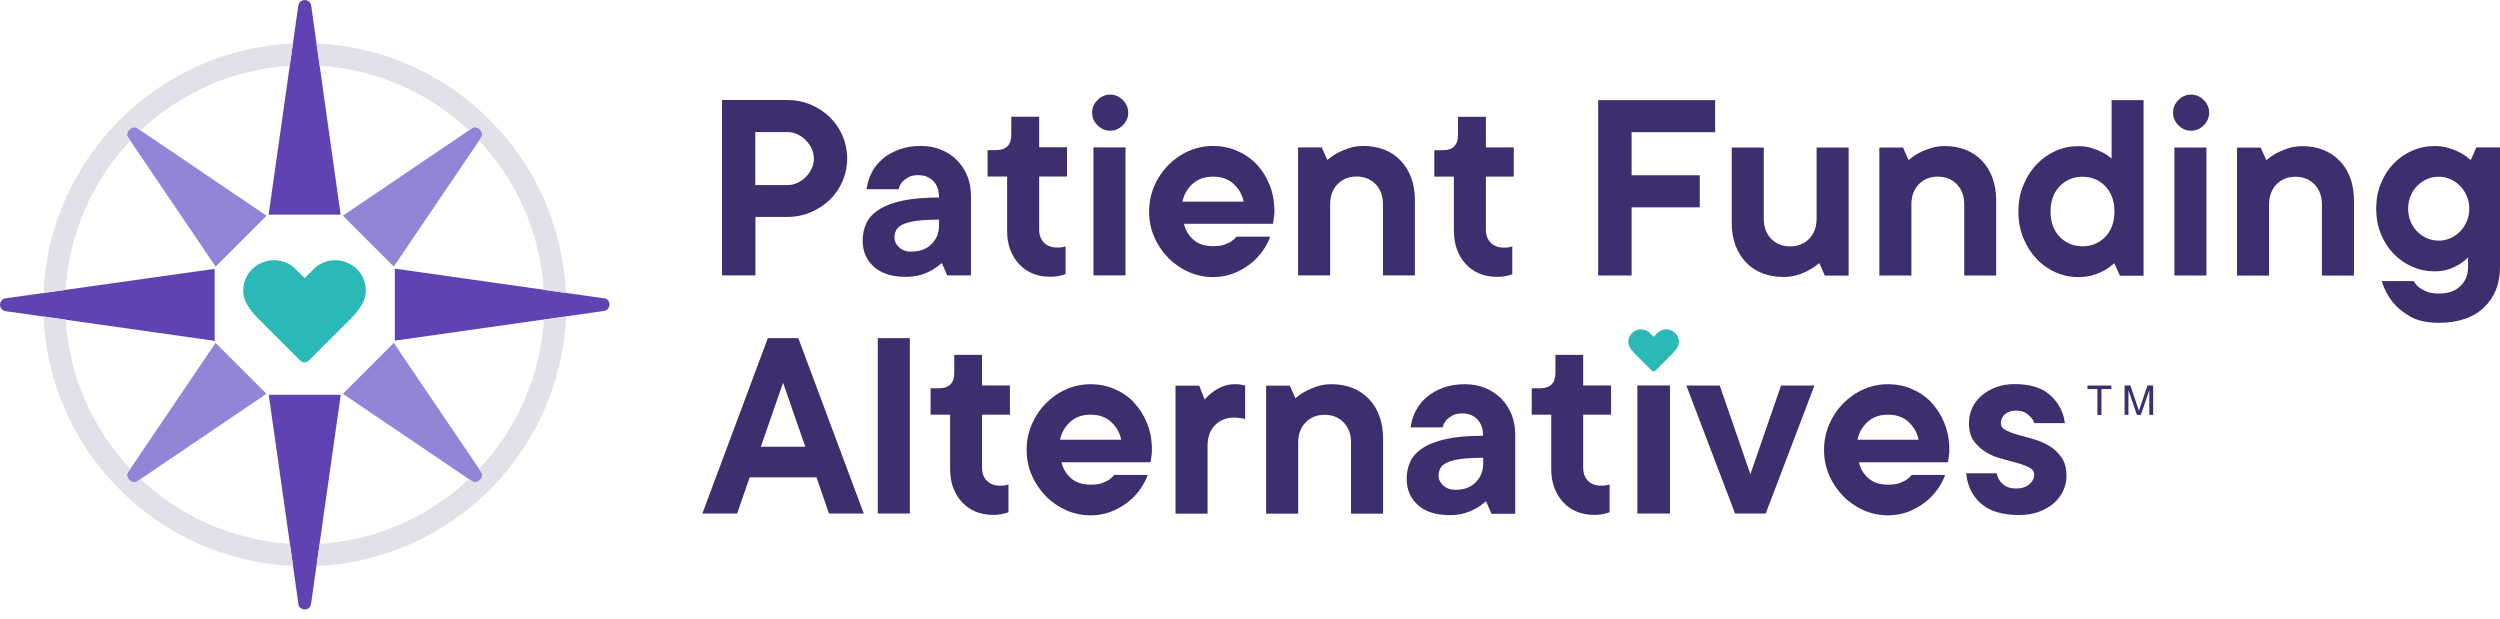 <svg xmlns="http://www.w3.org/2000/svg" width="210" height="52" viewBox="0 0 210 52" fill="none"><g clip-path="url(#clip0_582_421)"><path d="M82.502 29.808H80.16V31.325C80.16 32.178 79.734 32.614 78.871 32.614H78.169V34.832H79.809V39.393C79.809 39.98 79.895 40.511 80.075 40.986C80.255 41.45 80.501 41.858 80.824 42.199C81.146 42.54 81.525 42.806 81.971 42.986C82.417 43.166 82.9 43.251 83.431 43.251C83.772 43.251 84.076 43.213 84.341 43.138C84.483 43.109 84.607 43.071 84.711 43.024V40.682C84.645 40.711 84.588 40.739 84.521 40.748C84.455 40.767 84.389 40.777 84.313 40.786C84.237 40.786 84.133 40.796 84.009 40.796C83.545 40.796 83.175 40.663 82.9 40.388C82.625 40.113 82.493 39.743 82.493 39.279V34.832H84.834V32.377H82.493V29.808H82.502ZM95.244 33.789C94.78 33.306 94.23 32.936 93.604 32.671C92.978 32.405 92.315 32.273 91.613 32.273C90.911 32.273 90.191 32.415 89.546 32.709C88.901 32.993 88.333 33.391 87.84 33.894C87.347 34.396 86.958 34.975 86.674 35.638C86.389 36.302 86.237 37.013 86.237 37.781C86.237 38.549 86.38 39.26 86.674 39.924C86.958 40.587 87.356 41.166 87.84 41.668C88.333 42.171 88.901 42.559 89.546 42.853C90.191 43.138 90.883 43.289 91.613 43.289C92.22 43.289 92.789 43.185 93.31 42.986C93.832 42.787 94.296 42.521 94.713 42.199C95.13 41.877 95.481 41.516 95.766 41.109C96.05 40.701 96.268 40.303 96.41 39.895H93.604C93.481 40.047 93.32 40.189 93.139 40.312C92.969 40.426 92.76 40.511 92.523 40.597C92.277 40.673 91.983 40.711 91.623 40.711C90.921 40.711 90.371 40.53 89.963 40.17C89.556 39.81 89.29 39.364 89.167 38.833H96.647C96.666 38.729 96.676 38.606 96.695 38.483C96.714 38.378 96.723 38.264 96.742 38.141C96.761 38.027 96.761 37.904 96.761 37.781C96.761 36.975 96.628 36.226 96.353 35.553C96.079 34.87 95.709 34.292 95.244 33.809V33.789ZM89.044 36.937C89.167 36.349 89.451 35.847 89.897 35.439C90.343 35.032 90.911 34.832 91.613 34.832C92.315 34.832 92.883 35.032 93.329 35.439C93.775 35.847 94.059 36.34 94.182 36.937H89.044ZM88.228 23.247C88.57 23.247 88.873 23.209 89.138 23.133C89.281 23.105 89.404 23.067 89.508 23.019V20.678C89.442 20.706 89.385 20.734 89.319 20.744C89.252 20.763 89.186 20.772 89.11 20.782C89.034 20.782 88.93 20.791 88.807 20.791C88.342 20.791 87.972 20.659 87.697 20.384C87.422 20.109 87.29 19.739 87.29 19.274V14.828H89.632V12.372H87.29V9.803H84.948V11.32C84.948 12.173 84.521 12.609 83.659 12.609H82.957V14.828H84.597V19.388C84.597 19.976 84.683 20.507 84.863 20.981C85.043 21.445 85.289 21.853 85.612 22.195C85.934 22.536 86.313 22.801 86.759 22.981C87.204 23.162 87.688 23.247 88.219 23.247H88.228ZM104.099 32.291C104.004 32.273 103.9 32.273 103.777 32.273C103.369 32.273 103.009 32.339 102.687 32.472C102.364 32.604 102.099 32.756 101.881 32.927C101.615 33.116 101.388 33.325 101.198 33.562L100.734 32.396H98.743V43.147H101.435V37.421C101.435 36.719 101.644 36.15 102.051 35.724C102.469 35.297 102.999 35.079 103.654 35.079C103.796 35.079 103.919 35.079 104.042 35.098C104.156 35.117 104.26 35.126 104.336 35.145C104.431 35.164 104.516 35.174 104.592 35.193V32.386C104.516 32.367 104.441 32.358 104.355 32.339C104.279 32.32 104.194 32.31 104.099 32.291ZM93.253 10.979C93.661 10.979 94.012 10.827 94.315 10.524C94.618 10.22 94.77 9.869 94.77 9.462C94.77 9.054 94.618 8.703 94.315 8.4C94.012 8.097 93.651 7.945 93.253 7.945C92.855 7.945 92.495 8.097 92.191 8.4C91.888 8.703 91.736 9.054 91.736 9.462C91.736 9.869 91.888 10.22 92.191 10.524C92.495 10.827 92.846 10.979 93.253 10.979ZM63.446 18.222H66.138C66.84 18.222 67.494 18.089 68.101 17.833C68.707 17.577 69.238 17.227 69.703 16.781C70.158 16.335 70.518 15.814 70.774 15.217C71.03 14.619 71.163 13.984 71.163 13.311C71.163 12.638 71.03 12.003 70.774 11.405C70.518 10.808 70.158 10.287 69.703 9.841C69.248 9.395 68.707 9.045 68.101 8.789C67.494 8.533 66.84 8.4 66.138 8.4H60.649V23.133H63.455V18.222H63.446ZM63.446 11.092H66.138C66.432 11.092 66.716 11.159 66.982 11.282C67.247 11.405 67.484 11.566 67.683 11.775C67.882 11.974 68.053 12.211 68.177 12.477C68.3 12.742 68.366 13.027 68.366 13.32C68.366 13.614 68.3 13.899 68.177 14.164C68.053 14.43 67.892 14.667 67.683 14.866C67.484 15.065 67.247 15.236 66.982 15.359C66.716 15.482 66.432 15.548 66.138 15.548H63.446V11.102V11.092ZM91.85 23.133H94.543V12.382H91.85V23.133ZM122.132 19.398C122.132 19.985 122.217 20.516 122.397 20.99C122.577 21.455 122.824 21.863 123.146 22.204C123.469 22.545 123.848 22.811 124.293 22.991C124.739 23.171 125.222 23.256 125.753 23.256C126.095 23.256 126.398 23.218 126.664 23.143C126.806 23.114 126.929 23.076 127.033 23.029V20.687C126.967 20.715 126.91 20.744 126.844 20.753C126.777 20.772 126.711 20.782 126.635 20.791C126.559 20.791 126.455 20.801 126.332 20.801C125.867 20.801 125.497 20.668 125.223 20.393C124.948 20.118 124.815 19.748 124.815 19.284V14.837H127.157V12.382H124.815V9.813H122.473V11.329C122.473 12.183 122.046 12.619 121.184 12.619H120.482V14.837H122.122V19.398H122.132ZM79.108 22.081L79.572 23.133H81.563V16.468C81.563 15.861 81.459 15.302 81.251 14.78C81.042 14.268 80.748 13.823 80.378 13.444C80.008 13.074 79.563 12.78 79.041 12.572C78.529 12.363 77.97 12.259 77.354 12.259C76.681 12.259 76.083 12.353 75.543 12.553C75.003 12.752 74.538 13.008 74.149 13.339C73.761 13.671 73.448 14.05 73.23 14.487C73.002 14.923 72.86 15.387 72.794 15.89H75.486C75.534 15.672 75.628 15.473 75.771 15.302C75.894 15.16 76.064 15.027 76.273 14.904C76.482 14.78 76.766 14.714 77.126 14.714C77.657 14.714 78.084 14.875 78.397 15.207C78.719 15.539 78.88 15.994 78.88 16.591C77.648 16.591 76.624 16.677 75.808 16.857C74.993 17.037 74.329 17.283 73.837 17.606C73.334 17.928 72.983 18.307 72.775 18.753C72.566 19.198 72.462 19.682 72.462 20.213C72.462 21.104 72.775 21.834 73.4 22.403C74.026 22.972 74.917 23.256 76.093 23.256C76.558 23.256 76.984 23.199 77.354 23.086C77.724 22.972 78.046 22.83 78.311 22.678C78.605 22.507 78.88 22.308 79.127 22.09L79.108 22.081ZM76.538 21.142C76.131 21.142 75.799 21.019 75.534 20.782C75.268 20.545 75.135 20.27 75.135 19.976C75.135 19.739 75.183 19.53 75.278 19.341C75.372 19.151 75.552 18.99 75.828 18.857C76.102 18.724 76.482 18.62 76.965 18.554C77.449 18.488 78.084 18.45 78.88 18.45V18.914C78.88 19.568 78.662 20.099 78.236 20.516C77.809 20.933 77.24 21.133 76.538 21.133V21.142ZM73.732 43.138H76.425V28.404H73.732V43.138ZM103.891 19.862C103.767 20.014 103.606 20.156 103.426 20.279C103.255 20.393 103.047 20.479 102.81 20.564C102.563 20.64 102.269 20.678 101.909 20.678C101.208 20.678 100.658 20.497 100.25 20.137C99.842 19.777 99.577 19.331 99.454 18.8H106.934C106.953 18.696 106.962 18.573 106.981 18.45C107 18.345 107.01 18.232 107.029 18.108C107.048 17.994 107.048 17.871 107.048 17.748C107.048 16.942 106.915 16.193 106.64 15.52C106.365 14.837 105.995 14.259 105.531 13.775C105.066 13.292 104.516 12.922 103.891 12.657C103.265 12.391 102.601 12.259 101.9 12.259C101.198 12.259 100.478 12.401 99.833 12.695C99.188 12.979 98.619 13.377 98.126 13.88C97.633 14.382 97.245 14.961 96.96 15.624C96.676 16.288 96.524 16.999 96.524 17.767C96.524 18.535 96.666 19.246 96.96 19.91C97.245 20.573 97.643 21.152 98.126 21.654C98.619 22.157 99.188 22.545 99.833 22.839C100.478 23.124 101.17 23.275 101.9 23.275C102.506 23.275 103.075 23.171 103.597 22.972C104.118 22.773 104.583 22.507 105 22.185C105.417 21.863 105.768 21.502 106.052 21.095C106.337 20.687 106.555 20.289 106.697 19.881H103.891V19.862ZM100.184 15.444C100.629 15.037 101.198 14.837 101.9 14.837C102.601 14.837 103.17 15.037 103.616 15.444C104.061 15.852 104.346 16.345 104.469 16.942H99.321C99.444 16.354 99.729 15.852 100.174 15.444H100.184ZM64.498 28.404L58.999 43.138H61.919L62.971 40.094H68.584L69.636 43.138H72.557L67.058 28.404H64.488H64.498ZM63.91 37.525L65.778 32.149L67.645 37.525H63.901H63.91ZM172.134 37.459C171.726 37.212 171.29 37.023 170.816 36.89C170.342 36.757 169.896 36.634 169.498 36.52C169.09 36.406 168.749 36.273 168.483 36.131C168.209 35.989 168.076 35.799 168.076 35.544C168.076 35.25 168.19 34.994 168.417 34.794C168.645 34.595 168.957 34.491 169.365 34.491C169.773 34.491 170.105 34.605 170.38 34.842C170.655 35.079 170.816 35.306 170.882 35.544H173.451C173.328 34.605 172.92 33.827 172.228 33.202C171.536 32.576 170.541 32.263 169.251 32.263C168.664 32.263 168.133 32.348 167.659 32.529C167.194 32.709 166.786 32.946 166.445 33.24C166.104 33.533 165.838 33.884 165.658 34.282C165.478 34.681 165.393 35.098 165.393 35.534C165.393 36.16 165.525 36.662 165.8 37.041C166.075 37.421 166.417 37.733 166.815 37.98C167.222 38.227 167.659 38.407 168.133 38.53C168.607 38.653 169.052 38.776 169.45 38.89C169.858 39.004 170.199 39.137 170.465 39.279C170.74 39.421 170.873 39.611 170.873 39.867C170.873 40.161 170.74 40.436 170.465 40.673C170.19 40.919 169.82 41.033 169.356 41.033C168.891 41.033 168.512 40.91 168.237 40.663C167.953 40.417 167.782 40.113 167.725 39.753H165.156C165.26 40.815 165.677 41.659 166.407 42.303C167.128 42.938 168.199 43.261 169.602 43.261C170.209 43.261 170.759 43.175 171.252 42.995C171.745 42.815 172.162 42.578 172.503 42.284C172.845 41.99 173.11 41.64 173.3 41.241C173.489 40.843 173.584 40.426 173.584 39.99C173.584 39.355 173.451 38.833 173.176 38.435C172.902 38.037 172.56 37.715 172.162 37.468L172.134 37.459ZM167.678 23.143V16.828C167.678 16.127 167.573 15.492 167.365 14.932C167.156 14.373 166.862 13.889 166.474 13.491C166.094 13.093 165.639 12.79 165.108 12.581C164.577 12.372 163.99 12.268 163.354 12.268C162.899 12.268 162.492 12.334 162.131 12.458C161.762 12.581 161.449 12.714 161.183 12.856C160.87 13.027 160.586 13.226 160.32 13.444L159.856 12.391H157.865V23.143H160.557V17.179C160.557 16.478 160.766 15.909 161.174 15.482C161.591 15.055 162.122 14.837 162.776 14.837C163.43 14.837 163.961 15.055 164.378 15.482C164.795 15.909 164.995 16.478 164.995 17.179V23.143H167.687H167.678ZM179.661 34.472L178.95 32.377H178.467V34.851H178.789V33.391C178.789 33.334 178.789 33.24 178.789 33.116C178.789 32.993 178.789 32.898 178.789 32.841V32.766L179.5 34.851H179.832L180.543 32.766C180.543 32.898 180.543 33.022 180.543 33.145C180.543 33.259 180.543 33.344 180.543 33.391V34.851H180.865V32.377H180.391L179.68 34.472H179.661ZM182.648 23.143H185.34V12.391H182.648V23.143ZM175.348 32.68H176.182V34.861H176.523V32.68H177.357V32.386H175.348V32.68ZM180.069 8.409H177.376V13.32C177.158 13.131 176.912 12.96 176.627 12.809C176.381 12.685 176.078 12.562 175.736 12.448C175.395 12.334 175.006 12.278 174.57 12.278C173.897 12.278 173.262 12.41 172.655 12.685C172.048 12.96 171.517 13.339 171.053 13.832C170.588 14.325 170.228 14.904 169.953 15.577C169.678 16.25 169.545 16.98 169.545 17.776C169.545 18.573 169.678 19.303 169.953 19.976C170.228 20.649 170.588 21.227 171.053 21.72C171.508 22.213 172.048 22.593 172.655 22.868C173.262 23.143 173.897 23.275 174.57 23.275C175.035 23.275 175.461 23.218 175.831 23.105C176.201 22.991 176.523 22.849 176.789 22.697C177.083 22.526 177.357 22.327 177.604 22.109L178.069 23.162H180.06V8.428L180.069 8.409ZM176.846 19.891C176.334 20.422 175.689 20.687 174.93 20.687C174.172 20.687 173.527 20.422 173.015 19.891C172.503 19.36 172.247 18.649 172.247 17.767C172.247 16.885 172.503 16.174 173.015 15.643C173.527 15.112 174.172 14.847 174.93 14.847C175.689 14.847 176.334 15.112 176.846 15.643C177.357 16.174 177.613 16.885 177.613 17.767C177.613 18.649 177.357 19.369 176.846 19.891ZM208.009 12.391L207.544 13.444C207.298 13.226 207.023 13.027 206.729 12.856C206.464 12.714 206.141 12.581 205.771 12.458C205.402 12.334 204.975 12.268 204.511 12.268C203.837 12.268 203.202 12.401 202.605 12.666C202.008 12.932 201.486 13.302 201.041 13.766C200.595 14.231 200.244 14.79 199.988 15.425C199.732 16.06 199.599 16.762 199.599 17.53C199.599 18.298 199.732 18.999 199.988 19.635C200.244 20.27 200.595 20.829 201.041 21.294C201.486 21.758 202.008 22.128 202.605 22.394C203.202 22.659 203.837 22.792 204.511 22.792C204.947 22.792 205.335 22.735 205.677 22.621C206.018 22.507 206.312 22.365 206.568 22.213C206.852 22.043 207.099 21.844 207.317 21.626V22.441C207.317 23.095 207.099 23.626 206.663 24.043C206.227 24.46 205.629 24.66 204.861 24.66C204.454 24.66 204.122 24.603 203.856 24.498C203.591 24.385 203.373 24.271 203.202 24.148C203.013 23.996 202.87 23.816 202.757 23.607H200.064C200.263 24.261 200.567 24.849 200.974 25.361C201.334 25.816 201.818 26.214 202.434 26.575C203.05 26.935 203.856 27.115 204.852 27.115C206.492 27.115 207.753 26.688 208.654 25.826C209.554 24.972 210 23.835 210 22.431V12.382H208.009V12.391ZM207.213 18.582C207.07 18.914 206.89 19.198 206.653 19.436C206.416 19.682 206.151 19.872 205.838 20.004C205.525 20.147 205.203 20.213 204.852 20.213C204.501 20.213 204.16 20.147 203.847 20.004C203.534 19.862 203.259 19.673 203.032 19.436C202.794 19.198 202.614 18.914 202.482 18.582C202.349 18.25 202.283 17.9 202.283 17.53C202.283 17.16 202.349 16.809 202.482 16.478C202.614 16.146 202.794 15.861 203.032 15.624C203.269 15.387 203.534 15.188 203.847 15.055C204.16 14.913 204.492 14.847 204.852 14.847C205.212 14.847 205.525 14.913 205.838 15.055C206.151 15.198 206.426 15.387 206.653 15.624C206.89 15.861 207.07 16.146 207.213 16.478C207.355 16.809 207.421 17.16 207.421 17.53C207.421 17.9 207.355 18.25 207.213 18.582ZM184.051 7.945C183.643 7.945 183.292 8.097 182.989 8.4C182.686 8.703 182.534 9.054 182.534 9.462C182.534 9.869 182.686 10.22 182.989 10.524C183.292 10.827 183.643 10.979 184.051 10.979C184.459 10.979 184.809 10.827 185.113 10.524C185.416 10.22 185.568 9.869 185.568 9.462C185.568 9.054 185.416 8.703 185.113 8.4C184.809 8.097 184.459 7.945 184.051 7.945ZM196.518 13.501C196.139 13.102 195.684 12.799 195.153 12.59C194.622 12.382 194.034 12.278 193.399 12.278C192.944 12.278 192.536 12.344 192.176 12.467C191.806 12.59 191.493 12.723 191.228 12.865C190.915 13.036 190.631 13.235 190.365 13.453L189.901 12.401H187.91V23.152H190.602V17.189C190.602 16.487 190.811 15.918 191.218 15.492C191.636 15.065 192.167 14.847 192.821 14.847C193.475 14.847 194.006 15.065 194.423 15.492C194.84 15.918 195.039 16.487 195.039 17.189V23.152H197.732V16.838C197.732 16.136 197.627 15.501 197.419 14.942C197.21 14.382 196.916 13.899 196.528 13.501H196.518ZM132.997 29.808H130.655V31.325C130.655 32.178 130.228 32.614 129.366 32.614H128.664V34.832H130.304V39.393C130.304 39.98 130.39 40.511 130.57 40.986C130.75 41.45 130.996 41.858 131.319 42.199C131.641 42.54 132.02 42.806 132.466 42.986C132.911 43.166 133.395 43.251 133.926 43.251C134.267 43.251 134.571 43.213 134.836 43.138C134.978 43.109 135.102 43.071 135.206 43.024V40.682C135.139 40.711 135.083 40.739 135.016 40.748C134.95 40.767 134.883 40.777 134.808 40.786C134.732 40.786 134.627 40.796 134.504 40.796C134.04 40.796 133.67 40.663 133.395 40.388C133.12 40.113 132.987 39.743 132.987 39.279V34.832H135.329V32.377H132.987V29.808H132.997ZM142.781 14.724H137.055V11.102H144.07V8.409H134.248V23.143H137.055V17.416H142.781V14.724ZM126.076 33.458C125.706 33.088 125.26 32.794 124.739 32.586C124.227 32.377 123.668 32.273 123.051 32.273C122.378 32.273 121.781 32.367 121.241 32.566C120.7 32.766 120.236 33.022 119.847 33.353C119.458 33.685 119.145 34.065 118.927 34.501C118.7 34.937 118.557 35.401 118.491 35.904H121.184C121.231 35.686 121.326 35.487 121.468 35.316C121.591 35.174 121.762 35.041 121.971 34.918C122.179 34.794 122.464 34.728 122.824 34.728C123.355 34.728 123.781 34.889 124.094 35.221C124.417 35.553 124.578 36.008 124.578 36.605C123.345 36.605 122.321 36.691 121.506 36.871C120.691 37.051 120.027 37.297 119.534 37.62C119.032 37.942 118.681 38.321 118.472 38.767C118.264 39.212 118.159 39.696 118.159 40.227C118.159 41.118 118.472 41.848 119.098 42.417C119.724 42.986 120.615 43.27 121.79 43.27C122.255 43.27 122.682 43.213 123.051 43.1C123.421 42.986 123.743 42.844 124.009 42.692C124.303 42.521 124.578 42.322 124.824 42.104L125.289 43.157H127.28V36.492C127.28 35.885 127.176 35.325 126.967 34.804C126.758 34.292 126.464 33.846 126.085 33.467L126.076 33.458ZM124.587 38.928C124.587 39.582 124.369 40.113 123.943 40.53C123.516 40.947 122.947 41.147 122.246 41.147C121.838 41.147 121.506 41.023 121.241 40.786C120.975 40.549 120.842 40.274 120.842 39.98C120.842 39.743 120.89 39.535 120.985 39.345C121.079 39.156 121.26 38.995 121.534 38.862C121.809 38.729 122.189 38.625 122.672 38.558C123.156 38.492 123.791 38.454 124.587 38.454V38.919V38.928ZM114.964 33.496C114.585 33.097 114.13 32.794 113.599 32.586C113.068 32.377 112.48 32.273 111.845 32.273C111.39 32.273 110.982 32.339 110.622 32.462C110.252 32.586 109.939 32.718 109.674 32.86C109.361 33.031 109.077 33.23 108.811 33.448L108.347 32.396H106.356V43.147H109.048V37.184C109.048 36.482 109.257 35.913 109.664 35.487C110.082 35.06 110.613 34.842 111.267 34.842C111.921 34.842 112.452 35.06 112.869 35.487C113.286 35.913 113.485 36.482 113.485 37.184V43.147H116.178V36.833C116.178 36.131 116.074 35.496 115.865 34.937C115.656 34.377 115.362 33.894 114.974 33.496H114.964ZM118.851 23.133V16.819C118.851 16.117 118.747 15.482 118.539 14.923C118.33 14.363 118.036 13.88 117.647 13.482C117.268 13.083 116.813 12.78 116.282 12.572C115.751 12.363 115.163 12.259 114.528 12.259C114.073 12.259 113.665 12.325 113.305 12.448C112.935 12.572 112.622 12.704 112.357 12.846C112.044 13.017 111.76 13.216 111.494 13.434L111.03 12.382H109.039V23.133H111.731V17.17C111.731 16.468 111.94 15.899 112.348 15.473C112.765 15.046 113.296 14.828 113.95 14.828C114.604 14.828 115.135 15.046 115.552 15.473C115.969 15.899 116.168 16.468 116.168 17.17V23.133H118.861H118.851ZM162.226 33.789C161.762 33.306 161.212 32.936 160.586 32.671C159.96 32.405 159.297 32.273 158.595 32.273C157.893 32.273 157.173 32.415 156.528 32.709C155.883 32.993 155.315 33.391 154.822 33.894C154.329 34.396 153.94 34.975 153.655 35.638C153.371 36.302 153.219 37.013 153.219 37.781C153.219 38.549 153.362 39.26 153.655 39.924C153.94 40.587 154.338 41.166 154.822 41.668C155.315 42.171 155.883 42.559 156.528 42.853C157.173 43.138 157.865 43.289 158.595 43.289C159.202 43.289 159.771 43.185 160.292 42.986C160.813 42.787 161.278 42.521 161.695 42.199C162.112 41.877 162.463 41.516 162.748 41.109C163.032 40.701 163.25 40.303 163.392 39.895H160.586C160.463 40.047 160.302 40.189 160.121 40.312C159.951 40.426 159.742 40.511 159.505 40.597C159.268 40.673 158.965 40.711 158.604 40.711C157.903 40.711 157.353 40.53 156.945 40.17C156.538 39.81 156.272 39.364 156.149 38.833H163.629C163.648 38.729 163.658 38.606 163.677 38.483C163.696 38.378 163.705 38.264 163.724 38.141C163.743 38.027 163.743 37.904 163.743 37.781C163.743 36.975 163.61 36.226 163.335 35.553C163.06 34.87 162.691 34.292 162.226 33.809V33.789ZM156.026 36.937C156.149 36.349 156.433 35.847 156.879 35.439C157.325 35.032 157.893 34.832 158.595 34.832C159.297 34.832 159.865 35.032 160.311 35.439C160.757 35.847 161.041 36.34 161.164 36.937H156.016H156.026ZM155.286 23.143V12.391H152.594V18.355C152.594 19.056 152.385 19.625 151.977 20.052C151.56 20.479 151.029 20.697 150.375 20.697C149.721 20.697 149.19 20.479 148.773 20.052C148.356 19.625 148.157 19.056 148.157 18.355V12.391H145.464V18.706C145.464 19.407 145.568 20.042 145.777 20.602C145.985 21.161 146.279 21.645 146.668 22.043C147.047 22.441 147.502 22.744 148.033 22.953C148.564 23.162 149.152 23.266 149.787 23.266C150.223 23.266 150.631 23.209 151.001 23.095C151.371 22.981 151.693 22.839 151.958 22.688C152.271 22.517 152.556 22.318 152.821 22.1L153.286 23.152H155.277L155.286 23.143ZM147.028 39.819L144.459 32.386H141.653L145.748 43.138H148.318L152.413 32.386H149.607L147.038 39.819H147.028ZM137.538 43.138H140.278V32.377H137.538V43.138Z" fill="#3D2E6D"></path><path d="M0.465 26.139L18.033 28.632V22.583L0.465 25.058C-0.152 25.153 -0.152 26.044 0.465 26.129V26.139ZM25.058 50.732C25.153 51.348 26.044 51.348 26.129 50.732L28.623 33.164H22.574L25.067 50.732H25.058ZM50.732 25.058L33.164 22.564V28.613L50.732 26.12C51.348 26.025 51.348 25.134 50.732 25.048V25.058ZM25.058 0.465L22.564 18.033H28.613L26.139 0.465C26.044 -0.152 25.153 -0.152 25.067 0.465H25.058Z" fill="#6142B2"></path><path d="M40.455 11.5C40.71 11.112 40.085 10.486 39.696 10.742L28.802 18.118L33.078 22.394L40.455 11.5ZM40.455 39.696L33.078 28.803L28.802 33.079L39.696 40.455C40.085 40.711 40.71 40.085 40.455 39.696ZM18.108 22.394L22.384 18.118L11.491 10.742C11.102 10.486 10.476 11.112 10.732 11.5L18.108 22.394ZM10.732 39.696C10.476 40.085 11.102 40.711 11.491 40.455L22.384 33.079L18.108 28.803L10.732 39.696Z" fill="#9384D7"></path><path d="M3.65 24.612L5.518 24.346C5.812 19.502 7.821 15.131 10.95 11.813L10.732 11.5C10.476 11.111 11.102 10.486 11.491 10.742L11.803 10.96C15.122 7.84 19.492 5.83 24.337 5.527L24.602 3.659C13.263 4.152 4.152 13.263 3.65 24.612ZM11.813 40.246L11.491 40.464C11.102 40.72 10.476 40.094 10.732 39.705L10.95 39.383C7.831 36.065 5.821 31.694 5.518 26.849L3.65 26.584C4.152 37.932 13.263 47.034 24.612 47.537L24.346 45.669C19.511 45.375 15.131 43.365 11.813 40.246ZM40.246 39.383L40.464 39.705C40.72 40.094 40.094 40.72 39.705 40.464L39.383 40.246C36.065 43.365 31.694 45.375 26.859 45.678L26.593 47.546C37.942 47.044 47.044 37.932 47.546 26.593L45.678 26.859C45.384 31.694 43.374 36.074 40.246 39.383ZM39.383 10.95L39.705 10.732C40.094 10.476 40.72 11.102 40.464 11.491L40.246 11.813C43.365 15.131 45.375 19.502 45.669 24.346L47.537 24.612C47.034 13.263 37.923 4.152 26.584 3.65L26.849 5.518C31.685 5.821 36.065 7.821 39.383 10.95Z" fill="#E2E0E9"></path><path d="M28.168 21.854C27.485 21.854 26.84 22.119 26.347 22.602L25.589 23.361L24.83 22.602C24.347 22.119 23.702 21.854 23.01 21.854C21.759 21.854 20.431 22.84 20.431 24.432C20.431 25.124 20.801 25.864 21.673 26.746L25.058 30.121C25.219 30.282 25.333 30.443 25.579 30.443C25.826 30.443 25.939 30.282 26.101 30.121L29.485 26.746C30.358 25.864 30.727 25.124 30.727 24.432C30.727 22.84 29.4 21.854 28.148 21.854H28.168ZM139.965 27.665C139.681 27.665 139.415 27.779 139.216 27.978L138.903 28.291L138.591 27.978C138.391 27.779 138.126 27.665 137.842 27.665C137.33 27.665 136.78 28.073 136.78 28.727C136.78 29.012 136.931 29.315 137.292 29.675L138.685 31.069C138.752 31.135 138.799 31.202 138.903 31.202C139.008 31.202 139.055 31.135 139.121 31.069L140.515 29.675C140.875 29.315 141.027 29.012 141.027 28.727C141.027 28.073 140.477 27.665 139.965 27.665Z" fill="#2AB9B6"></path></g><defs><clipPath id="clip0_582_421"><rect width="210" height="51.196" fill="white"></rect></clipPath></defs></svg>